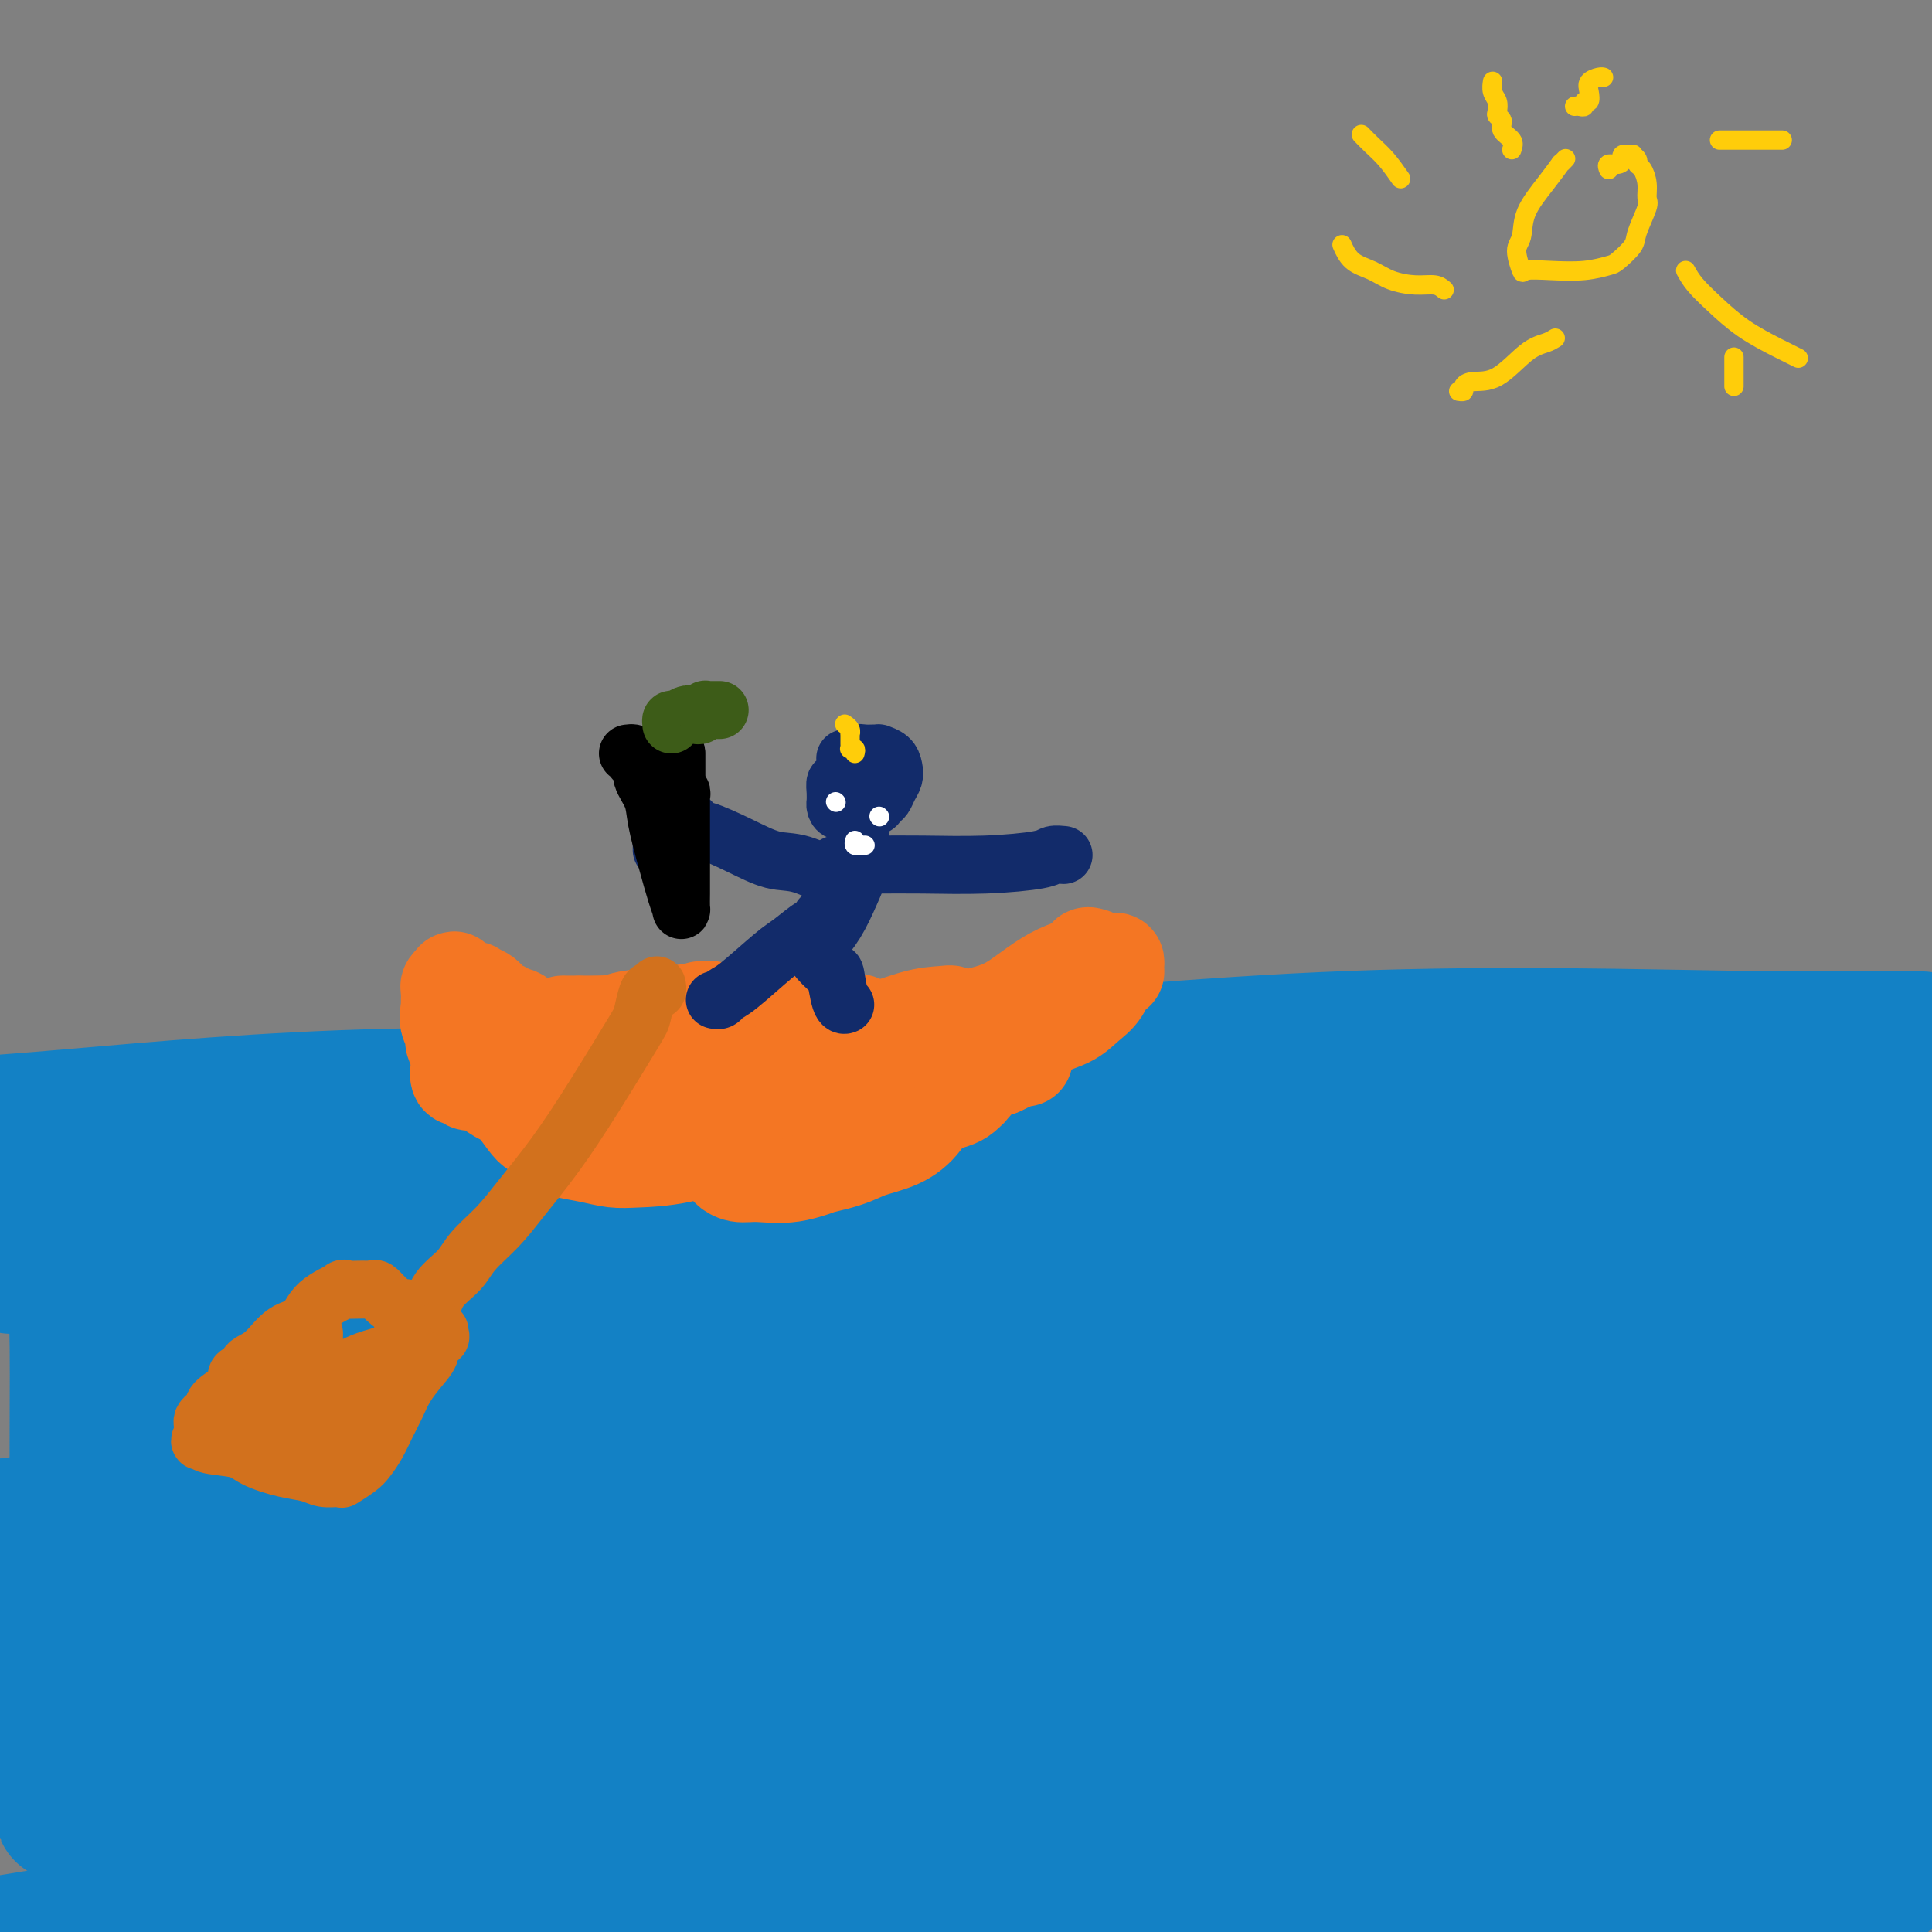 <svg viewBox='0 0 400 400' version='1.1' xmlns='http://www.w3.org/2000/svg' xmlns:xlink='http://www.w3.org/1999/xlink'><rect x="0" y="0" width="400" height="400" fill="#808080" stroke="none"/><g fill='none' stroke='rgb(19,129,197)' stroke-width='28' stroke-linecap='round' stroke-linejoin='round'><path d='M49,299c-0.018,0.271 -0.037,0.542 0,0c0.037,-0.542 0.128,-1.896 -1,1c-1.128,2.896 -3.475,10.043 -5,17c-1.525,6.957 -2.229,13.723 -4,20c-1.771,6.277 -4.610,12.065 -7,18c-2.390,5.935 -4.333,12.017 -6,16c-1.667,3.983 -3.060,5.869 -4,7c-0.940,1.131 -1.429,1.509 -2,1c-0.571,-0.509 -1.225,-1.905 -2,-6c-0.775,-4.095 -1.672,-10.890 -2,-17c-0.328,-6.110 -0.089,-11.535 0,-19c0.089,-7.465 0.026,-16.968 0,-25c-0.026,-8.032 -0.017,-14.592 0,-20c0.017,-5.408 0.043,-9.665 0,-13c-0.043,-3.335 -0.153,-5.747 0,-7c0.153,-1.253 0.570,-1.347 1,-1c0.430,0.347 0.874,1.136 1,4c0.126,2.864 -0.065,7.804 0,14c0.065,6.196 0.385,13.649 0,22c-0.385,8.351 -1.477,17.602 -2,27c-0.523,9.398 -0.478,18.944 -1,25c-0.522,6.056 -1.610,8.622 -2,10c-0.390,1.378 -0.081,1.569 0,2c0.081,0.431 -0.066,1.103 0,-1c0.066,-2.103 0.346,-6.982 0,-11c-0.346,-4.018 -1.317,-7.175 0,-20c1.317,-12.825 4.922,-35.318 9,-50c4.078,-14.682 8.629,-21.554 12,-28c3.371,-6.446 5.561,-12.466 7,-16c1.439,-3.534 2.125,-4.581 3,-5c0.875,-0.419 1.937,-0.209 3,0'/><path d='M47,244c1.641,0.491 2.745,4.220 4,12c1.255,7.780 2.662,19.612 4,34c1.338,14.388 2.608,31.332 3,46c0.392,14.668 -0.092,27.061 0,36c0.092,8.939 0.762,14.423 1,18c0.238,3.577 0.043,5.248 0,4c-0.043,-1.248 0.064,-5.414 0,-7c-0.064,-1.586 -0.300,-0.591 0,-9c0.300,-8.409 1.135,-26.222 3,-41c1.865,-14.778 4.762,-26.523 8,-37c3.238,-10.477 6.819,-19.688 10,-27c3.181,-7.312 5.962,-12.727 8,-17c2.038,-4.273 3.334,-7.406 4,-9c0.666,-1.594 0.701,-1.651 1,-2c0.299,-0.349 0.862,-0.989 1,0c0.138,0.989 -0.149,3.609 0,9c0.149,5.391 0.734,13.553 0,24c-0.734,10.447 -2.785,23.177 -5,36c-2.215,12.823 -4.593,25.738 -7,38c-2.407,12.262 -4.844,23.870 -6,29c-1.156,5.130 -1.031,3.783 -1,3c0.031,-0.783 -0.032,-1.000 0,-2c0.032,-1.000 0.158,-2.781 1,-7c0.842,-4.219 2.399,-10.874 5,-19c2.601,-8.126 6.244,-17.722 12,-28c5.756,-10.278 13.624,-21.237 20,-30c6.376,-8.763 11.258,-15.329 15,-20c3.742,-4.671 6.343,-7.448 8,-9c1.657,-1.552 2.369,-1.879 3,-2c0.631,-0.121 1.180,-0.034 1,3c-0.180,3.034 -1.090,9.017 -2,15'/><path d='M138,285c-1.214,6.238 -3.750,12.833 -12,32c-8.250,19.167 -22.214,50.905 -30,69c-7.786,18.095 -9.393,22.548 -11,27'/><path d='M109,390c-2.788,2.579 -5.576,5.159 0,0c5.576,-5.159 19.515,-18.055 35,-32c15.485,-13.945 32.517,-28.937 52,-43c19.483,-14.063 41.418,-27.196 56,-36c14.582,-8.804 21.810,-13.278 26,-16c4.190,-2.722 5.341,-3.693 6,-4c0.659,-0.307 0.826,0.050 -4,3c-4.826,2.950 -14.644,8.492 -29,18c-14.356,9.508 -33.250,22.983 -57,39c-23.750,16.017 -52.357,34.576 -75,49c-22.643,14.424 -39.321,24.712 -56,35'/><path d='M206,363c-7.473,3.804 -14.947,7.608 0,0c14.947,-7.608 52.314,-26.626 78,-41c25.686,-14.374 39.690,-24.102 46,-29c6.310,-4.898 4.926,-4.967 3,-6c-1.926,-1.033 -4.394,-3.031 -10,-5c-5.606,-1.969 -14.350,-3.910 -30,-2c-15.650,1.910 -38.205,7.671 -64,17c-25.795,9.329 -54.830,22.227 -82,36c-27.170,13.773 -52.476,28.423 -69,38c-16.524,9.577 -24.265,14.082 -28,17c-3.735,2.918 -3.464,4.250 -2,4c1.464,-0.250 4.120,-2.081 5,-2c0.880,0.081 -0.017,2.075 18,-5c18.017,-7.075 54.948,-23.221 71,-31c16.052,-7.779 11.226,-7.193 22,-15c10.774,-7.807 37.149,-24.007 49,-33c11.851,-8.993 9.177,-10.779 8,-13c-1.177,-2.221 -0.856,-4.877 -4,-7c-3.144,-2.123 -9.754,-3.712 -19,-5c-9.246,-1.288 -21.130,-2.276 -36,1c-14.870,3.276 -32.728,10.816 -48,20c-15.272,9.184 -27.960,20.011 -39,32c-11.040,11.989 -20.433,25.142 -25,34c-4.567,8.858 -4.306,13.423 -3,18c1.306,4.577 3.659,9.165 9,12c5.341,2.835 13.671,3.918 22,5'/><path d='M128,397c-7.779,2.919 -15.558,5.838 0,0c15.558,-5.838 54.452,-20.432 77,-32c22.548,-11.568 28.749,-20.111 35,-28c6.251,-7.889 12.551,-15.124 16,-20c3.449,-4.876 4.046,-7.395 2,-11c-2.046,-3.605 -6.737,-8.298 -15,-12c-8.263,-3.702 -20.100,-6.414 -37,-10c-16.900,-3.586 -38.863,-8.047 -60,-8c-21.137,0.047 -41.447,4.601 -60,13c-18.553,8.399 -35.349,20.643 -46,30c-10.651,9.357 -15.156,15.827 -15,23c0.156,7.173 4.975,15.049 7,21c2.025,5.951 1.258,9.979 22,15c20.742,5.021 62.994,11.036 97,12c34.006,0.964 59.767,-3.124 84,-9c24.233,-5.876 46.939,-13.539 65,-22c18.061,-8.461 31.475,-17.721 39,-24c7.525,-6.279 9.159,-9.576 10,-13c0.841,-3.424 0.890,-6.974 -4,-11c-4.890,-4.026 -14.719,-8.529 -29,-13c-14.281,-4.471 -33.013,-8.909 -52,-12c-18.987,-3.091 -38.231,-4.837 -58,-2c-19.769,2.837 -40.065,10.255 -55,19c-14.935,8.745 -24.508,18.818 -31,27c-6.492,8.182 -9.902,14.472 -9,23c0.902,8.528 6.115,19.294 15,28c8.885,8.706 21.443,15.353 34,22'/><path d='M329,394c-2.480,1.770 -4.961,3.540 0,0c4.961,-3.540 17.362,-12.390 24,-20c6.638,-7.610 7.513,-13.982 8,-19c0.487,-5.018 0.586,-8.684 -1,-13c-1.586,-4.316 -4.856,-9.281 -12,-14c-7.144,-4.719 -18.162,-9.191 -33,-13c-14.838,-3.809 -33.498,-6.954 -51,-8c-17.502,-1.046 -33.847,0.007 -51,8c-17.153,7.993 -35.113,22.926 -43,33c-7.887,10.074 -5.700,15.289 -4,21c1.700,5.711 2.914,11.917 7,17c4.086,5.083 11.043,9.041 18,13'/><path d='M342,388c-1.395,1.391 -2.791,2.783 0,0c2.791,-2.783 9.767,-9.740 13,-15c3.233,-5.260 2.721,-8.823 2,-13c-0.721,-4.177 -1.652,-8.967 -5,-13c-3.348,-4.033 -9.112,-7.309 -15,-10c-5.888,-2.691 -11.900,-4.796 -21,-4c-9.100,0.796 -21.288,4.495 -28,9c-6.712,4.505 -7.946,9.818 -8,16c-0.054,6.182 1.074,13.235 4,19c2.926,5.765 7.650,10.243 14,14c6.350,3.757 14.324,6.793 22,8c7.676,1.207 15.052,0.584 22,-1c6.948,-1.584 13.466,-4.131 20,-8c6.534,-3.869 13.084,-9.061 17,-15c3.916,-5.939 5.200,-12.626 6,-19c0.800,-6.374 1.118,-12.437 0,-18c-1.118,-5.563 -3.672,-10.628 -7,-15c-3.328,-4.372 -7.430,-8.051 -13,-11c-5.570,-2.949 -12.609,-5.170 -19,-4c-6.391,1.170 -12.134,5.729 -20,14c-7.866,8.271 -17.854,20.253 -23,29c-5.146,8.747 -5.449,14.258 -6,19c-0.551,4.742 -1.349,8.716 0,12c1.349,3.284 4.845,5.877 9,8c4.155,2.123 8.969,3.775 14,4c5.031,0.225 10.279,-0.976 16,-3c5.721,-2.024 11.915,-4.873 19,-10c7.085,-5.127 15.061,-12.534 23,-21c7.939,-8.466 15.840,-17.990 20,-28c4.160,-10.010 4.580,-20.505 5,-31'/><path d='M395,284c1.175,0.927 2.350,1.854 0,0c-2.350,-1.854 -8.224,-6.487 -13,-9c-4.776,-2.513 -8.455,-2.904 -14,-2c-5.545,0.904 -12.957,3.104 -19,7c-6.043,3.896 -10.716,9.489 -16,21c-5.284,11.511 -11.179,28.941 -14,43c-2.821,14.059 -2.567,24.747 -1,33c1.567,8.253 4.448,14.072 8,18c3.552,3.928 7.776,5.964 12,8'/><path d='M369,395c-1.378,0.921 -2.756,1.842 0,0c2.756,-1.842 9.646,-6.445 15,-15c5.354,-8.555 9.173,-21.060 11,-29c1.827,-7.940 1.661,-11.315 1,-16c-0.661,-4.685 -1.818,-10.680 -5,-16c-3.182,-5.320 -8.388,-9.964 -13,-13c-4.612,-3.036 -8.631,-4.466 -16,-5c-7.369,-0.534 -18.089,-0.174 -29,4c-10.911,4.174 -22.015,12.162 -32,23c-9.985,10.838 -18.853,24.525 -25,37c-6.147,12.475 -9.574,23.737 -13,35'/><path d='M341,394c-1.244,1.690 -2.488,3.380 0,0c2.488,-3.380 8.706,-11.829 13,-20c4.294,-8.171 6.662,-16.065 6,-23c-0.662,-6.935 -4.355,-12.913 -6,-17c-1.645,-4.087 -1.241,-6.285 -9,-10c-7.759,-3.715 -23.682,-8.947 -41,-12c-17.318,-3.053 -36.030,-3.929 -54,-2c-17.970,1.929 -35.198,6.661 -51,16c-15.802,9.339 -30.177,23.283 -39,34c-8.823,10.717 -12.092,18.205 -11,27c1.092,8.795 6.546,18.898 12,29'/><path d='M316,390c-2.389,3.330 -4.777,6.661 0,0c4.777,-6.661 16.720,-23.313 23,-35c6.280,-11.687 6.896,-18.408 7,-24c0.104,-5.592 -0.305,-10.053 -6,-18c-5.695,-7.947 -16.678,-19.379 -29,-27c-12.322,-7.621 -25.985,-11.431 -39,-13c-13.015,-1.569 -25.382,-0.898 -41,5c-15.618,5.898 -34.485,17.024 -49,28c-14.515,10.976 -24.677,21.801 -33,36c-8.323,14.199 -14.807,31.771 -17,42c-2.193,10.229 -0.097,13.114 2,16'/><path d='M222,394c-4.050,2.518 -8.101,5.036 0,0c8.101,-5.036 28.353,-17.625 42,-30c13.647,-12.375 20.690,-24.534 26,-35c5.310,-10.466 8.888,-19.238 10,-27c1.112,-7.762 -0.242,-14.514 -3,-21c-2.758,-6.486 -6.920,-12.705 -17,-18c-10.080,-5.295 -26.079,-9.665 -43,-14c-16.921,-4.335 -34.766,-8.635 -58,-4c-23.234,4.635 -51.858,18.205 -67,28c-15.142,9.795 -16.804,15.816 -19,23c-2.196,7.184 -4.927,15.533 -4,22c0.927,6.467 5.511,11.052 11,15c5.489,3.948 11.883,7.257 26,10c14.117,2.743 35.958,4.919 56,4c20.042,-0.919 38.286,-4.932 53,-10c14.714,-5.068 25.898,-11.190 34,-18c8.102,-6.810 13.122,-14.309 15,-21c1.878,-6.691 0.614,-12.573 -2,-18c-2.614,-5.427 -6.577,-10.398 -16,-16c-9.423,-5.602 -24.307,-11.833 -51,-16c-26.693,-4.167 -65.197,-6.268 -92,-4c-26.803,2.268 -41.906,8.907 -56,16c-14.094,7.093 -27.180,14.642 -35,20c-7.820,5.358 -10.373,8.525 -12,11c-1.627,2.475 -2.327,4.258 -1,6c1.327,1.742 4.683,3.443 10,5c5.317,1.557 12.596,2.969 29,4c16.404,1.031 41.934,1.679 66,0c24.066,-1.679 46.667,-5.687 65,-10c18.333,-4.313 32.397,-8.930 42,-13c9.603,-4.070 14.744,-7.591 17,-10c2.256,-2.409 1.628,-3.704 1,-5'/><path d='M249,268c-1.305,-1.847 -5.067,-3.965 -19,-6c-13.933,-2.035 -38.036,-3.989 -61,-6c-22.964,-2.011 -44.790,-4.080 -66,-3c-21.210,1.080 -41.805,5.309 -56,9c-14.195,3.691 -21.991,6.844 -26,9c-4.009,2.156 -4.230,3.314 -4,4c0.230,0.686 0.910,0.900 9,1c8.090,0.100 23.590,0.088 45,0c21.410,-0.088 48.729,-0.251 75,0c26.271,0.251 51.492,0.914 80,0c28.508,-0.914 60.303,-3.407 80,-6c19.697,-2.593 27.298,-5.287 32,-7c4.702,-1.713 6.507,-2.447 5,-3c-1.507,-0.553 -6.327,-0.927 -22,-2c-15.673,-1.073 -42.201,-2.844 -72,-4c-29.799,-1.156 -62.869,-1.696 -97,-2c-34.131,-0.304 -69.323,-0.373 -99,0c-29.677,0.373 -53.838,1.186 -78,2'/><path d='M13,262c-9.262,0.134 -18.523,0.268 0,0c18.523,-0.268 64.831,-0.938 104,-4c39.169,-3.062 71.199,-8.517 121,-12c49.801,-3.483 117.372,-4.995 152,-6c34.628,-1.005 36.314,-1.502 38,-2'/><path d='M380,236c6.609,0.317 13.217,0.633 0,0c-13.217,-0.633 -46.260,-2.217 -84,-2c-37.740,0.217 -80.178,2.233 -118,3c-37.822,0.767 -71.029,0.283 -101,0c-29.971,-0.283 -56.706,-0.367 -75,0c-18.294,0.367 -28.147,1.183 -38,2'/><path d='M14,237c-14.044,1.199 -28.089,2.397 0,0c28.089,-2.397 98.311,-8.391 150,-13c51.689,-4.609 84.844,-7.833 116,-9c31.156,-1.167 60.311,-0.276 80,0c19.689,0.276 29.911,-0.064 35,0c5.089,0.064 5.044,0.532 5,1'/><path d='M388,218c3.296,-0.419 6.591,-0.838 0,0c-6.591,0.838 -23.070,2.931 -44,4c-20.930,1.069 -46.313,1.112 -78,2c-31.687,0.888 -69.679,2.619 -102,3c-32.321,0.381 -58.971,-0.590 -84,0c-25.029,0.590 -48.437,2.740 -63,4c-14.563,1.260 -20.282,1.630 -26,2'/><path d='M17,236c-6.472,-0.484 -12.944,-0.968 0,0c12.944,0.968 45.304,3.387 78,4c32.696,0.613 65.728,-0.580 97,0c31.272,0.580 60.783,2.934 89,4c28.217,1.066 55.138,0.845 71,1c15.862,0.155 20.664,0.686 23,1c2.336,0.314 2.207,0.410 1,1c-1.207,0.590 -3.491,1.675 -17,2c-13.509,0.325 -38.244,-0.109 -66,1c-27.756,1.109 -58.532,3.761 -103,5c-44.468,1.239 -102.626,1.064 -137,1c-34.374,-0.064 -44.964,-0.018 -51,0c-6.036,0.018 -7.518,0.009 -9,0'/><path d='M0,254c-3.634,-0.077 -7.268,-0.155 0,0c7.268,0.155 25.438,0.541 50,0c24.562,-0.541 55.515,-2.010 93,-4c37.485,-1.990 81.501,-4.503 120,-5c38.499,-0.497 71.480,1.020 93,2c21.520,0.980 31.577,1.423 37,2c5.423,0.577 6.211,1.289 7,2'/><path d='M394,255c4.075,-0.817 8.150,-1.633 0,0c-8.150,1.633 -28.525,5.716 -54,10c-25.475,4.284 -56.051,8.769 -110,17c-53.949,8.231 -131.271,20.209 -178,27c-46.729,6.791 -62.864,8.396 -79,10'/><path d='M11,315c-10.798,1.060 -21.595,2.119 0,0c21.595,-2.119 75.583,-7.417 131,-17c55.417,-9.583 112.262,-23.452 159,-33c46.738,-9.548 83.369,-14.774 120,-20'/><path d='M387,271c10.655,-2.214 21.310,-4.429 0,0c-21.310,4.429 -74.583,15.500 -124,22c-49.417,6.500 -94.976,8.429 -139,12c-44.024,3.571 -86.512,8.786 -129,14'/><path d='M13,324c-12.607,0.929 -25.214,1.857 0,0c25.214,-1.857 88.250,-6.500 146,-9c57.750,-2.500 110.214,-2.857 159,-4c48.786,-1.143 93.893,-3.071 139,-5'/><path d='M329,355c11.762,-2.345 23.524,-4.690 0,0c-23.524,4.690 -82.333,16.417 -134,25c-51.667,8.583 -96.190,14.024 -124,17c-27.810,2.976 -38.905,3.488 -50,4'/><path d='M100,394c-11.018,0.726 -22.036,1.452 0,0c22.036,-1.452 77.125,-5.083 126,-8c48.875,-2.917 91.536,-5.119 132,-7c40.464,-1.881 78.732,-3.440 117,-5'/><path d='M377,391c11.833,-1.833 23.667,-3.667 0,0c-23.667,3.667 -82.833,12.833 -142,22'/><path d='M231,390c-3.805,0.329 -7.610,0.658 0,0c7.610,-0.658 26.633,-2.302 35,-3c8.367,-0.698 6.076,-0.450 5,0c-1.076,0.450 -0.939,1.102 -6,2c-5.061,0.898 -15.322,2.043 -34,3c-18.678,0.957 -45.775,1.727 -70,2c-24.225,0.273 -45.580,0.050 -62,0c-16.420,-0.050 -27.906,0.074 -34,0c-6.094,-0.074 -6.797,-0.346 -7,-1c-0.203,-0.654 0.093,-1.689 11,-3c10.907,-1.311 32.426,-2.898 55,-4c22.574,-1.102 46.204,-1.720 80,-2c33.796,-0.280 77.760,-0.222 98,0c20.240,0.222 16.757,0.608 16,1c-0.757,0.392 1.211,0.789 -1,2c-2.211,1.211 -8.603,3.237 -24,5c-15.397,1.763 -39.801,3.263 -68,3c-28.199,-0.263 -60.193,-2.288 -88,-5c-27.807,-2.712 -51.426,-6.111 -65,-9c-13.574,-2.889 -17.103,-5.270 -19,-7c-1.897,-1.730 -2.162,-2.811 4,-6c6.162,-3.189 18.751,-8.486 39,-13c20.249,-4.514 48.157,-8.244 77,-11c28.843,-2.756 58.621,-4.538 81,-6c22.379,-1.462 37.360,-2.605 46,-3c8.640,-0.395 10.939,-0.042 6,2c-4.939,2.042 -17.118,5.774 -38,12c-20.882,6.226 -50.468,14.945 -89,23c-38.532,8.055 -86.009,15.444 -127,22c-40.991,6.556 -75.495,12.278 -110,18'/><path d='M88,373c-13.969,0.627 -27.938,1.253 0,0c27.938,-1.253 97.784,-4.387 131,-5c33.216,-0.613 29.804,1.294 30,2c0.196,0.706 4.001,0.210 4,1c-0.001,0.790 -3.808,2.867 -19,6c-15.192,3.133 -41.769,7.324 -74,13c-32.231,5.676 -70.115,12.838 -108,20'/><path d='M113,366c-2.952,0.792 -5.905,1.583 0,0c5.905,-1.583 20.667,-5.542 78,-15c57.333,-9.458 157.238,-24.417 207,-31c49.762,-6.583 49.381,-4.792 49,-3'/><path d='M318,337c12.188,-1.183 24.376,-2.367 0,0c-24.376,2.367 -85.316,8.283 -132,12c-46.684,3.717 -79.111,5.235 -102,6c-22.889,0.765 -36.239,0.778 -43,0c-6.761,-0.778 -6.933,-2.347 -5,-4c1.933,-1.653 5.972,-3.392 22,-7c16.028,-3.608 44.046,-9.087 97,-19c52.954,-9.913 130.844,-24.261 183,-31c52.156,-6.739 78.578,-5.870 105,-5'/><path d='M356,285c3.353,0.209 6.707,0.417 0,0c-6.707,-0.417 -23.474,-1.460 -32,-2c-8.526,-0.540 -8.811,-0.578 -8,-1c0.811,-0.422 2.718,-1.229 13,-3c10.282,-1.771 28.938,-4.506 49,-6c20.062,-1.494 41.531,-1.747 63,-2'/><path d='M346,299c4.771,-0.361 9.542,-0.722 0,0c-9.542,0.722 -33.395,2.527 -46,4c-12.605,1.473 -13.960,2.615 -16,3c-2.040,0.385 -4.765,0.015 -4,0c0.765,-0.015 5.019,0.326 13,1c7.981,0.674 19.687,1.681 34,3c14.313,1.319 31.232,2.948 48,4c16.768,1.052 33.384,1.526 50,2'/></g>
<g fill='none' stroke='rgb(244,118,35)' stroke-width='20' stroke-linecap='round' stroke-linejoin='round'><path d='M96,214c0.113,-0.087 0.227,-0.174 0,0c-0.227,0.174 -0.793,0.610 -1,1c-0.207,0.390 -0.055,0.733 0,1c0.055,0.267 0.014,0.457 0,1c-0.014,0.543 0.000,1.438 0,2c-0.000,0.562 -0.015,0.792 0,1c0.015,0.208 0.061,0.394 0,1c-0.061,0.606 -0.227,1.630 0,2c0.227,0.370 0.849,0.085 1,0c0.151,-0.085 -0.170,0.030 0,0c0.170,-0.030 0.829,-0.204 1,0c0.171,0.204 -0.148,0.787 0,1c0.148,0.213 0.761,0.057 1,0c0.239,-0.057 0.104,-0.013 0,0c-0.104,0.013 -0.176,-0.003 0,0c0.176,0.003 0.600,0.025 1,0c0.400,-0.025 0.776,-0.098 1,0c0.224,0.098 0.298,0.366 1,1c0.702,0.634 2.034,1.634 3,2c0.966,0.366 1.568,0.098 2,0c0.432,-0.098 0.694,-0.025 1,0c0.306,0.025 0.655,0.003 1,0c0.345,-0.003 0.685,0.014 1,0c0.315,-0.014 0.606,-0.060 1,0c0.394,0.060 0.893,0.226 1,0c0.107,-0.226 -0.178,-0.844 0,-1c0.178,-0.156 0.817,0.150 1,0c0.183,-0.150 -0.091,-0.757 0,-1c0.091,-0.243 0.545,-0.121 1,0'/><path d='M113,225c1.561,-0.536 0.965,-0.876 1,-1c0.035,-0.124 0.701,-0.033 1,0c0.299,0.033 0.232,0.008 1,0c0.768,-0.008 2.373,0.002 3,0c0.627,-0.002 0.278,-0.015 1,0c0.722,0.015 2.517,0.056 4,0c1.483,-0.056 2.656,-0.211 4,0c1.344,0.211 2.861,0.789 4,1c1.139,0.211 1.902,0.057 3,0c1.098,-0.057 2.532,-0.015 3,0c0.468,0.015 -0.028,0.004 0,0c0.028,-0.004 0.582,-0.001 1,0c0.418,0.001 0.701,0.000 1,0c0.299,-0.000 0.614,-0.000 1,0c0.386,0.000 0.843,0.001 1,0c0.157,-0.001 0.016,-0.003 0,0c-0.016,0.003 0.094,0.013 0,0c-0.094,-0.013 -0.392,-0.047 -1,0c-0.608,0.047 -1.525,0.177 -3,0c-1.475,-0.177 -3.509,-0.661 -5,-1c-1.491,-0.339 -2.441,-0.534 -4,-1c-1.559,-0.466 -3.727,-1.202 -5,-2c-1.273,-0.798 -1.649,-1.656 -2,-2c-0.351,-0.344 -0.675,-0.172 -1,0'/><path d='M121,219c-3.313,-0.945 -1.595,-0.309 -1,0c0.595,0.309 0.065,0.290 0,0c-0.065,-0.290 0.333,-0.851 0,-1c-0.333,-0.149 -1.397,0.113 -2,0c-0.603,-0.113 -0.745,-0.602 -1,-1c-0.255,-0.398 -0.624,-0.706 -1,-1c-0.376,-0.294 -0.758,-0.575 -1,-1c-0.242,-0.425 -0.344,-0.992 -1,-1c-0.656,-0.008 -1.867,0.545 -3,0c-1.133,-0.545 -2.188,-2.188 -3,-3c-0.812,-0.812 -1.382,-0.795 -2,-1c-0.618,-0.205 -1.284,-0.633 -2,-1c-0.716,-0.367 -1.482,-0.673 -2,-1c-0.518,-0.327 -0.787,-0.675 -1,-1c-0.213,-0.325 -0.371,-0.626 -1,-1c-0.629,-0.374 -1.728,-0.822 -2,-1c-0.272,-0.178 0.282,-0.087 0,0c-0.282,0.087 -1.400,0.170 -2,0c-0.600,-0.170 -0.683,-0.593 -1,-1c-0.317,-0.407 -0.870,-0.797 -1,-1c-0.130,-0.203 0.161,-0.220 0,0c-0.161,0.220 -0.775,0.678 -1,1c-0.225,0.322 -0.061,0.510 0,1c0.061,0.490 0.017,1.283 0,2c-0.017,0.717 -0.009,1.359 0,2'/><path d='M93,209c-0.378,1.355 -0.323,2.243 0,3c0.323,0.757 0.914,1.384 1,2c0.086,0.616 -0.331,1.222 0,2c0.331,0.778 1.411,1.728 2,2c0.589,0.272 0.687,-0.133 1,0c0.313,0.133 0.843,0.805 1,1c0.157,0.195 -0.057,-0.088 0,0c0.057,0.088 0.387,0.549 1,1c0.613,0.451 1.509,0.894 2,1c0.491,0.106 0.579,-0.126 1,0c0.421,0.126 1.177,0.611 2,1c0.823,0.389 1.715,0.682 3,1c1.285,0.318 2.964,0.659 4,1c1.036,0.341 1.430,0.680 2,1c0.570,0.320 1.315,0.621 2,1c0.685,0.379 1.311,0.836 2,1c0.689,0.164 1.440,0.034 2,0c0.560,-0.034 0.929,0.029 1,0c0.071,-0.029 -0.155,-0.149 0,0c0.155,0.149 0.692,0.565 1,1c0.308,0.435 0.387,0.887 1,1c0.613,0.113 1.759,-0.114 2,0c0.241,0.114 -0.424,0.570 0,1c0.424,0.430 1.938,0.836 3,1c1.062,0.164 1.673,0.086 2,0c0.327,-0.086 0.370,-0.182 1,0c0.630,0.182 1.848,0.640 3,1c1.152,0.360 2.236,0.622 3,1c0.764,0.378 1.206,0.871 2,1c0.794,0.129 1.941,-0.106 3,0c1.059,0.106 2.029,0.553 3,1'/><path d='M144,235c7.966,2.547 5.381,1.415 5,1c-0.381,-0.415 1.442,-0.114 3,0c1.558,0.114 2.852,0.042 4,0c1.148,-0.042 2.150,-0.053 4,0c1.850,0.053 4.547,0.169 6,0c1.453,-0.169 1.661,-0.623 2,-1c0.339,-0.377 0.810,-0.675 1,-1c0.190,-0.325 0.100,-0.676 0,-1c-0.100,-0.324 -0.211,-0.622 0,-1c0.211,-0.378 0.742,-0.836 1,-1c0.258,-0.164 0.242,-0.033 0,0c-0.242,0.033 -0.711,-0.033 -1,0c-0.289,0.033 -0.397,0.166 -2,1c-1.603,0.834 -4.700,2.368 -7,3c-2.300,0.632 -3.804,0.363 -7,1c-3.196,0.637 -8.085,2.182 -12,3c-3.915,0.818 -6.856,0.910 -9,1c-2.144,0.090 -3.490,0.180 -5,0c-1.510,-0.180 -3.185,-0.629 -5,-1c-1.815,-0.371 -3.769,-0.663 -5,-1c-1.231,-0.337 -1.738,-0.718 -2,-1c-0.262,-0.282 -0.280,-0.467 -1,-1c-0.720,-0.533 -2.143,-1.416 -3,-2c-0.857,-0.584 -1.147,-0.868 -2,-2c-0.853,-1.132 -2.268,-3.113 -3,-4c-0.732,-0.887 -0.781,-0.682 -1,-1c-0.219,-0.318 -0.610,-1.159 -1,-2'/><path d='M104,225c-2.002,-2.016 -0.506,-0.555 0,0c0.506,0.555 0.023,0.205 0,0c-0.023,-0.205 0.415,-0.263 1,0c0.585,0.263 1.316,0.848 2,1c0.684,0.152 1.320,-0.127 4,1c2.680,1.127 7.402,3.661 11,5c3.598,1.339 6.071,1.483 8,2c1.929,0.517 3.313,1.406 5,2c1.687,0.594 3.676,0.891 5,1c1.324,0.109 1.981,0.029 3,0c1.019,-0.029 2.399,-0.007 3,0c0.601,0.007 0.424,-0.002 1,0c0.576,0.002 1.904,0.017 3,0c1.096,-0.017 1.959,-0.064 3,0c1.041,0.064 2.258,0.238 4,0c1.742,-0.238 4.008,-0.890 6,-1c1.992,-0.110 3.711,0.320 6,0c2.289,-0.320 5.149,-1.392 7,-2c1.851,-0.608 2.692,-0.753 3,-1c0.308,-0.247 0.081,-0.594 0,-1c-0.081,-0.406 -0.018,-0.869 0,-1c0.018,-0.131 -0.009,0.070 0,0c0.009,-0.070 0.054,-0.410 0,-1c-0.054,-0.590 -0.207,-1.428 0,-2c0.207,-0.572 0.773,-0.878 1,-1c0.227,-0.122 0.113,-0.061 0,0'/><path d='M180,227c0.022,-0.937 -0.424,-0.278 0,0c0.424,0.278 1.717,0.177 2,0c0.283,-0.177 -0.445,-0.428 0,-1c0.445,-0.572 2.065,-1.465 3,-2c0.935,-0.535 1.187,-0.714 2,-1c0.813,-0.286 2.186,-0.680 3,-1c0.814,-0.320 1.068,-0.566 2,-1c0.932,-0.434 2.543,-1.057 4,-2c1.457,-0.943 2.761,-2.207 4,-3c1.239,-0.793 2.415,-1.115 4,-2c1.585,-0.885 3.581,-2.332 5,-3c1.419,-0.668 2.262,-0.558 3,-1c0.738,-0.442 1.370,-1.435 2,-2c0.630,-0.565 1.257,-0.701 2,-1c0.743,-0.299 1.600,-0.761 2,-1c0.400,-0.239 0.341,-0.254 1,-1c0.659,-0.746 2.036,-2.224 3,-3c0.964,-0.776 1.513,-0.849 2,-1c0.487,-0.151 0.910,-0.380 1,-1c0.090,-0.620 -0.155,-1.631 0,-2c0.155,-0.369 0.709,-0.097 1,0c0.291,0.097 0.319,0.019 0,0c-0.319,-0.019 -0.983,0.020 -1,0c-0.017,-0.020 0.614,-0.098 0,1c-0.614,1.098 -2.473,3.373 -4,5c-1.527,1.627 -2.722,2.608 -4,4c-1.278,1.392 -2.639,3.196 -4,5'/><path d='M213,213c-2.565,3.058 -2.976,4.202 -4,5c-1.024,0.798 -2.660,1.248 -4,2c-1.340,0.752 -2.383,1.805 -3,3c-0.617,1.195 -0.808,2.533 -2,3c-1.192,0.467 -3.384,0.064 -5,1c-1.616,0.936 -2.654,3.211 -4,5c-1.346,1.789 -2.998,3.092 -5,4c-2.002,0.908 -4.353,1.420 -6,2c-1.647,0.580 -2.591,1.227 -5,2c-2.409,0.773 -6.283,1.670 -9,2c-2.717,0.330 -4.278,0.092 -6,0c-1.722,-0.092 -3.604,-0.039 -5,0c-1.396,0.039 -2.306,0.065 -3,0c-0.694,-0.065 -1.171,-0.221 -1,0c0.171,0.221 0.991,0.821 2,1c1.009,0.179 2.207,-0.061 4,0c1.793,0.061 4.180,0.423 7,0c2.820,-0.423 6.074,-1.630 9,-3c2.926,-1.370 5.524,-2.902 8,-4c2.476,-1.098 4.829,-1.761 7,-3c2.171,-1.239 4.159,-3.054 6,-4c1.841,-0.946 3.534,-1.024 5,-2c1.466,-0.976 2.705,-2.850 4,-4c1.295,-1.150 2.648,-1.575 4,-2'/><path d='M207,221c6.293,-3.127 5.027,-1.444 5,-2c-0.027,-0.556 1.187,-3.351 3,-5c1.813,-1.649 4.227,-2.151 6,-3c1.773,-0.849 2.906,-2.045 4,-3c1.094,-0.955 2.149,-1.670 3,-3c0.851,-1.330 1.497,-3.274 2,-4c0.503,-0.726 0.864,-0.233 1,0c0.136,0.233 0.046,0.204 0,0c-0.046,-0.204 -0.049,-0.585 0,-1c0.049,-0.415 0.151,-0.865 0,-1c-0.151,-0.135 -0.554,0.045 -1,0c-0.446,-0.045 -0.935,-0.315 -3,0c-2.065,0.315 -5.707,1.216 -9,3c-3.293,1.784 -6.238,4.450 -9,6c-2.762,1.550 -5.341,1.982 -9,3c-3.659,1.018 -8.399,2.620 -12,4c-3.601,1.380 -6.064,2.538 -9,4c-2.936,1.462 -6.345,3.229 -9,4c-2.655,0.771 -4.557,0.546 -6,1c-1.443,0.454 -2.428,1.586 -4,2c-1.572,0.414 -3.730,0.111 -5,0c-1.270,-0.111 -1.651,-0.029 -2,0c-0.349,0.029 -0.665,0.005 -1,0c-0.335,-0.005 -0.688,0.009 -1,0c-0.312,-0.009 -0.584,-0.041 -1,0c-0.416,0.041 -0.976,0.155 -1,0c-0.024,-0.155 0.488,-0.577 1,-1'/><path d='M150,225c-2.990,0.043 -0.466,-0.848 1,-1c1.466,-0.152 1.874,0.435 3,0c1.126,-0.435 2.970,-1.891 6,-3c3.030,-1.109 7.248,-1.870 11,-3c3.752,-1.130 7.040,-2.629 11,-4c3.960,-1.371 8.591,-2.615 11,-3c2.409,-0.385 2.595,0.090 3,0c0.405,-0.090 1.030,-0.746 1,-1c-0.030,-0.254 -0.714,-0.107 -2,0c-1.286,0.107 -3.176,0.175 -6,1c-2.824,0.825 -6.584,2.407 -11,3c-4.416,0.593 -9.488,0.197 -15,0c-5.512,-0.197 -11.466,-0.196 -17,0c-5.534,0.196 -10.650,0.588 -15,1c-4.350,0.412 -7.935,0.845 -11,1c-3.065,0.155 -5.611,0.034 -7,0c-1.389,-0.034 -1.621,0.020 -1,0c0.621,-0.020 2.097,-0.113 4,0c1.903,0.113 4.234,0.433 8,0c3.766,-0.433 8.968,-1.619 14,-2c5.032,-0.381 9.895,0.042 14,0c4.105,-0.042 7.451,-0.550 11,-1c3.549,-0.450 7.300,-0.843 9,-1c1.700,-0.157 1.350,-0.079 1,0'/><path d='M173,212c9.402,-0.607 2.905,-0.124 0,0c-2.905,0.124 -2.220,-0.110 -2,0c0.220,0.110 -0.025,0.565 -2,1c-1.975,0.435 -5.681,0.848 -9,1c-3.319,0.152 -6.251,0.041 -10,0c-3.749,-0.041 -8.316,-0.011 -12,0c-3.684,0.011 -6.485,0.003 -8,0c-1.515,-0.003 -1.745,0.000 -2,0c-0.255,-0.000 -0.534,-0.004 0,0c0.534,0.004 1.882,0.015 4,0c2.118,-0.015 5.005,-0.057 8,0c2.995,0.057 6.099,0.212 10,0c3.901,-0.212 8.598,-0.793 13,-1c4.402,-0.207 8.507,-0.041 11,0c2.493,0.041 3.374,-0.041 4,0c0.626,0.041 0.996,0.207 1,0c0.004,-0.207 -0.358,-0.788 -1,-1c-0.642,-0.212 -1.564,-0.057 -2,0c-0.436,0.057 -0.386,0.015 -3,0c-2.614,-0.015 -7.891,-0.004 -13,0c-5.109,0.004 -10.048,0.001 -15,0c-4.952,-0.001 -9.915,-0.000 -14,0c-4.085,0.000 -7.292,0.000 -9,0c-1.708,-0.000 -1.917,-0.000 -2,0c-0.083,0.000 -0.042,0.000 0,0'/><path d='M120,212c-8.314,-0.106 -0.097,0.129 4,0c4.097,-0.129 4.076,-0.623 6,-1c1.924,-0.377 5.794,-0.637 9,-1c3.206,-0.363 5.749,-0.829 7,-1c1.251,-0.171 1.212,-0.046 1,0c-0.212,0.046 -0.595,0.012 -1,0c-0.405,-0.012 -0.830,-0.004 -1,0c-0.170,0.004 -0.085,0.002 0,0'/></g>
<g fill='none' stroke='rgb(210,113,29)' stroke-width='12' stroke-linecap='round' stroke-linejoin='round'><path d='M136,204c0.090,0.423 0.181,0.846 0,1c-0.181,0.154 -0.632,0.038 -1,0c-0.368,-0.038 -0.651,0.002 -1,1c-0.349,0.998 -0.764,2.954 -1,4c-0.236,1.046 -0.294,1.181 -2,4c-1.706,2.819 -5.058,8.322 -8,13c-2.942,4.678 -5.472,8.530 -8,12c-2.528,3.470 -5.055,6.559 -7,9c-1.945,2.441 -3.307,4.234 -5,6c-1.693,1.766 -3.715,3.506 -5,5c-1.285,1.494 -1.832,2.744 -3,4c-1.168,1.256 -2.957,2.519 -4,4c-1.043,1.481 -1.342,3.180 -2,4c-0.658,0.820 -1.677,0.759 -2,1c-0.323,0.241 0.051,0.783 0,1c-0.051,0.217 -0.525,0.108 -1,0'/><path d='M86,273c-4.651,5.226 -1.777,1.290 -1,0c0.777,-1.290 -0.541,0.067 -1,0c-0.459,-0.067 -0.059,-1.559 0,-2c0.059,-0.441 -0.222,0.169 -1,0c-0.778,-0.169 -2.053,-1.117 -3,-2c-0.947,-0.883 -1.566,-1.703 -2,-2c-0.434,-0.297 -0.683,-0.072 -1,0c-0.317,0.072 -0.702,-0.009 -2,0c-1.298,0.009 -3.508,0.108 -4,0c-0.492,-0.108 0.735,-0.422 0,0c-0.735,0.422 -3.433,1.580 -5,3c-1.567,1.420 -2.002,3.101 -3,4c-0.998,0.899 -2.557,1.014 -4,2c-1.443,0.986 -2.770,2.841 -4,4c-1.230,1.159 -2.364,1.622 -3,2c-0.636,0.378 -0.773,0.671 -1,1c-0.227,0.329 -0.543,0.694 -1,1c-0.457,0.306 -1.053,0.554 -1,1c0.053,0.446 0.757,1.089 0,2c-0.757,0.911 -2.973,2.089 -4,3c-1.027,0.911 -0.864,1.554 -1,2c-0.136,0.446 -0.572,0.693 -1,1c-0.428,0.307 -0.847,0.673 -1,1c-0.153,0.327 -0.041,0.613 0,1c0.041,0.387 0.011,0.873 0,1c-0.011,0.127 -0.003,-0.107 0,0c0.003,0.107 0.002,0.553 0,1'/><path d='M42,297c-1.213,2.187 -0.244,1.153 0,1c0.244,-0.153 -0.237,0.575 1,1c1.237,0.425 4.193,0.549 6,1c1.807,0.451 2.466,1.231 4,2c1.534,0.769 3.941,1.527 6,2c2.059,0.473 3.768,0.662 5,1c1.232,0.338 1.988,0.824 3,1c1.012,0.176 2.281,0.041 3,0c0.719,-0.041 0.888,0.012 1,0c0.112,-0.012 0.165,-0.088 0,0c-0.165,0.088 -0.550,0.341 0,0c0.550,-0.341 2.034,-1.277 3,-2c0.966,-0.723 1.413,-1.235 2,-2c0.587,-0.765 1.315,-1.783 2,-3c0.685,-1.217 1.326,-2.633 2,-4c0.674,-1.367 1.380,-2.685 2,-4c0.620,-1.315 1.155,-2.629 2,-4c0.845,-1.371 2.002,-2.801 3,-4c0.998,-1.199 1.838,-2.168 2,-3c0.162,-0.832 -0.355,-1.528 0,-2c0.355,-0.472 1.583,-0.719 2,-1c0.417,-0.281 0.023,-0.598 0,-1c-0.023,-0.402 0.324,-0.891 -1,0c-1.324,0.891 -4.318,3.163 -6,4c-1.682,0.837 -2.052,0.239 -4,1c-1.948,0.761 -5.474,2.880 -9,5'/><path d='M71,286c-4.736,1.845 -6.576,1.956 -9,3c-2.424,1.044 -5.432,3.020 -7,4c-1.568,0.980 -1.697,0.963 -2,1c-0.303,0.037 -0.782,0.128 -1,0c-0.218,-0.128 -0.176,-0.475 0,-1c0.176,-0.525 0.487,-1.229 1,-2c0.513,-0.771 1.230,-1.608 2,-3c0.770,-1.392 1.594,-3.340 3,-5c1.406,-1.660 3.396,-3.032 4,-4c0.604,-0.968 -0.177,-1.533 0,-2c0.177,-0.467 1.314,-0.837 2,-1c0.686,-0.163 0.922,-0.119 1,0c0.078,0.119 -0.003,0.314 0,1c0.003,0.686 0.091,1.862 0,3c-0.091,1.138 -0.359,2.236 -1,4c-0.641,1.764 -1.655,4.192 -2,5c-0.345,0.808 -0.023,-0.003 0,0c0.023,0.003 -0.254,0.822 0,1c0.254,0.178 1.037,-0.285 2,-1c0.963,-0.715 2.104,-1.681 4,-3c1.896,-1.319 4.546,-2.991 7,-4c2.454,-1.009 4.713,-1.355 6,-2c1.287,-0.645 1.602,-1.587 2,-2c0.398,-0.413 0.880,-0.296 1,0c0.120,0.296 -0.123,0.770 0,1c0.123,0.230 0.610,0.216 0,1c-0.610,0.784 -2.317,2.367 -4,4c-1.683,1.633 -3.341,3.317 -5,5'/><path d='M75,289c-3.281,3.783 -7.483,7.740 -10,10c-2.517,2.260 -3.350,2.822 -4,3c-0.650,0.178 -1.116,-0.027 -1,0c0.116,0.027 0.813,0.287 1,0c0.187,-0.287 -0.135,-1.121 0,-2c0.135,-0.879 0.727,-1.803 2,-3c1.273,-1.197 3.227,-2.669 5,-4c1.773,-1.331 3.364,-2.523 4,-3c0.636,-0.477 0.318,-0.238 0,0'/></g>
<g fill='none' stroke='rgb(18,43,106)' stroke-width='12' stroke-linecap='round' stroke-linejoin='round'><path d='M175,162c-0.309,0.044 -0.619,0.088 -1,0c-0.381,-0.088 -0.835,-0.308 -1,0c-0.165,0.308 -0.042,1.144 0,2c0.042,0.856 0.003,1.732 0,2c-0.003,0.268 0.028,-0.071 0,0c-0.028,0.071 -0.116,0.552 0,1c0.116,0.448 0.437,0.863 1,1c0.563,0.137 1.369,-0.004 2,0c0.631,0.004 1.086,0.153 2,0c0.914,-0.153 2.287,-0.607 3,-1c0.713,-0.393 0.766,-0.724 1,-1c0.234,-0.276 0.649,-0.497 1,-1c0.351,-0.503 0.636,-1.287 1,-2c0.364,-0.713 0.806,-1.354 1,-2c0.194,-0.646 0.141,-1.298 0,-2c-0.141,-0.702 -0.369,-1.456 -1,-2c-0.631,-0.544 -1.664,-0.879 -2,-1c-0.336,-0.121 0.026,-0.029 0,0c-0.026,0.029 -0.442,-0.006 -1,0c-0.558,0.006 -1.260,0.054 -2,0c-0.740,-0.054 -1.518,-0.210 -2,0c-0.482,0.210 -0.668,0.787 -1,1c-0.332,0.213 -0.809,0.061 -1,0c-0.191,-0.061 -0.095,-0.030 0,0'/><path d='M178,170c0.000,0.294 0.000,0.587 0,1c-0.000,0.413 -0.000,0.944 0,1c0.000,0.056 0.002,-0.363 0,0c-0.002,0.363 -0.006,1.509 0,2c0.006,0.491 0.021,0.329 0,1c-0.021,0.671 -0.079,2.176 0,3c0.079,0.824 0.294,0.967 0,2c-0.294,1.033 -1.098,2.956 -2,5c-0.902,2.044 -1.902,4.208 -3,6c-1.098,1.792 -2.296,3.213 -3,4c-0.704,0.787 -0.916,0.939 -1,1c-0.084,0.061 -0.042,0.030 0,0'/><path d='M170,190c-0.412,0.924 -0.824,1.848 -1,2c-0.176,0.152 -0.117,-0.468 -1,0c-0.883,0.468 -2.709,2.024 -4,3c-1.291,0.976 -2.048,1.372 -4,3c-1.952,1.628 -5.098,4.489 -7,6c-1.902,1.511 -2.561,1.673 -3,2c-0.439,0.327 -0.657,0.819 -1,1c-0.343,0.181 -0.812,0.052 -1,0c-0.188,-0.052 -0.094,-0.026 0,0'/><path d='M169,197c-0.315,0.075 -0.631,0.150 0,1c0.631,0.850 2.208,2.476 3,3c0.792,0.524 0.800,-0.056 1,1c0.200,1.056 0.592,3.746 1,5c0.408,1.254 0.831,1.073 1,1c0.169,-0.073 0.085,-0.036 0,0'/><path d='M175,182c-0.192,0.327 -0.384,0.654 -2,0c-1.616,-0.654 -4.656,-2.290 -7,-3c-2.344,-0.710 -3.991,-0.494 -6,-1c-2.009,-0.506 -4.380,-1.733 -7,-3c-2.620,-1.267 -5.490,-2.574 -7,-3c-1.510,-0.426 -1.659,0.030 -2,0c-0.341,-0.030 -0.875,-0.544 -1,-1c-0.125,-0.456 0.159,-0.854 0,-1c-0.159,-0.146 -0.760,-0.042 -1,0c-0.240,0.042 -0.120,0.021 0,0'/><path d='M173,179c-0.011,-0.000 -0.022,-0.000 0,0c0.022,0.000 0.075,0.001 1,0c0.925,-0.001 2.720,-0.003 4,0c1.280,0.003 2.043,0.011 4,0c1.957,-0.011 5.106,-0.041 9,0c3.894,0.041 8.532,0.155 13,0c4.468,-0.155 8.765,-0.578 11,-1c2.235,-0.422 2.410,-0.845 3,-1c0.590,-0.155 1.597,-0.044 2,0c0.403,0.044 0.201,0.022 0,0'/><path d='M138,165c-0.121,-0.132 -0.243,-0.264 0,0c0.243,0.264 0.850,0.925 1,1c0.150,0.075 -0.156,-0.438 0,0c0.156,0.438 0.774,1.825 1,3c0.226,1.175 0.061,2.139 0,3c-0.061,0.861 -0.016,1.618 0,3c0.016,1.382 0.004,3.388 0,4c-0.004,0.612 -0.000,-0.170 0,-1c0.000,-0.830 -0.003,-1.707 0,-2c0.003,-0.293 0.011,-0.003 0,-1c-0.011,-0.997 -0.041,-3.280 0,-5c0.041,-1.720 0.155,-2.877 0,-4c-0.155,-1.123 -0.577,-2.211 -1,-3c-0.423,-0.789 -0.845,-1.277 -1,-1c-0.155,0.277 -0.041,1.320 0,2c0.041,0.680 0.011,0.996 0,2c-0.011,1.004 -0.003,2.697 0,4c0.003,1.303 0.001,2.215 0,3c-0.001,0.785 -0.000,1.442 0,2c0.000,0.558 0.000,1.017 0,1c-0.000,-0.017 -0.000,-0.508 0,-1'/><path d='M138,175c-0.155,1.808 -0.042,0.330 0,-1c0.042,-1.330 0.012,-2.510 0,-4c-0.012,-1.490 -0.007,-3.289 0,-4c0.007,-0.711 0.016,-0.333 0,-1c-0.016,-0.667 -0.057,-2.381 0,-3c0.057,-0.619 0.211,-0.145 0,0c-0.211,0.145 -0.789,-0.038 -1,1c-0.211,1.038 -0.057,3.297 0,5c0.057,1.703 0.015,2.848 0,4c-0.015,1.152 -0.004,2.310 0,3c0.004,0.690 0.001,0.911 0,1c-0.001,0.089 -0.001,0.044 0,0'/></g>
<g fill='none' stroke='rgb(0,0,0)' stroke-width='12' stroke-linecap='round' stroke-linejoin='round'><path d='M130,156c0.487,-0.062 0.975,-0.124 1,0c0.025,0.124 -0.411,0.434 0,1c0.411,0.566 1.671,1.387 2,2c0.329,0.613 -0.273,1.017 0,2c0.273,0.983 1.422,2.543 2,4c0.578,1.457 0.586,2.810 1,5c0.414,2.190 1.235,5.218 2,8c0.765,2.782 1.473,5.318 2,7c0.527,1.682 0.873,2.509 1,3c0.127,0.491 0.034,0.646 0,0c-0.034,-0.646 -0.009,-2.093 0,-3c0.009,-0.907 0.002,-1.275 0,-3c-0.002,-1.725 0.000,-4.807 0,-7c-0.000,-2.193 -0.004,-3.498 0,-5c0.004,-1.502 0.015,-3.200 0,-4c-0.015,-0.800 -0.057,-0.703 0,-1c0.057,-0.297 0.211,-0.989 0,-1c-0.211,-0.011 -0.789,0.660 -1,1c-0.211,0.340 -0.057,0.350 0,1c0.057,0.650 0.015,1.939 0,3c-0.015,1.061 -0.004,1.893 0,3c0.004,1.107 0.001,2.490 0,4c-0.001,1.510 -0.000,3.146 0,3c0.000,-0.146 0.000,-2.073 0,-4'/><path d='M140,175c0.000,-1.566 0.000,-3.481 0,-5c0.000,-1.519 -0.000,-2.641 0,-4c0.000,-1.359 0.000,-2.955 0,-4c-0.000,-1.045 0.000,-1.540 0,-2c0.000,-0.460 0.000,-0.885 0,-1c0.000,-0.115 0.000,0.080 0,0c0.000,-0.080 0.000,-0.433 0,0c0.000,0.433 0.000,1.654 0,3c0.000,1.346 0.000,2.819 0,4c0.000,1.181 0.000,2.072 0,3c0.000,0.928 0.000,1.893 0,2c-0.000,0.107 0.000,-0.644 0,-1c0.000,-0.356 0.000,-0.316 0,-1c0.000,-0.684 0.000,-2.090 0,-4c-0.000,-1.910 -0.000,-4.322 0,-6c0.000,-1.678 0.000,-2.622 0,-3c0.000,-0.378 0.000,-0.189 0,0'/><path d='M140,156c0.000,0.546 0.000,1.092 0,1c0.000,-0.092 0.000,-0.823 0,0c0.000,0.823 -0.000,3.198 0,5c0.000,1.802 0.000,3.029 0,5c-0.000,1.971 0.000,4.684 0,7c0.000,2.316 0.000,4.233 0,5c0.000,0.767 0.000,0.383 0,0'/></g>
<g fill='none' stroke='rgb(61,92,24)' stroke-width='12' stroke-linecap='round' stroke-linejoin='round'><path d='M139,150c-0.059,-0.453 -0.118,-0.906 0,-1c0.118,-0.094 0.413,0.172 1,0c0.587,-0.172 1.468,-0.782 2,-1c0.532,-0.218 0.716,-0.044 1,0c0.284,0.044 0.668,-0.041 1,0c0.332,0.041 0.614,0.207 1,0c0.386,-0.207 0.878,-0.788 1,-1c0.122,-0.212 -0.125,-0.057 0,0c0.125,0.057 0.621,0.015 1,0c0.379,-0.015 0.640,-0.004 1,0c0.360,0.004 0.817,0.001 1,0c0.183,-0.001 0.091,-0.001 0,0'/></g>
<g fill='none' stroke='rgb(255,255,255)' stroke-width='4' stroke-linecap='round' stroke-linejoin='round'><path d='M173,166c0.000,0.000 0.100,0.100 0.1,0.1'/><path d='M182,169c0.000,0.000 0.100,0.100 0.1,0.1'/><path d='M177,174c-0.121,0.423 -0.243,0.845 0,1c0.243,0.155 0.850,0.041 1,0c0.150,-0.041 -0.156,-0.011 0,0c0.156,0.011 0.773,0.003 1,0c0.227,-0.003 0.065,-0.001 0,0c-0.065,0.001 -0.032,0.000 0,0'/></g>
<g fill='none' stroke='rgb(255,205,10)' stroke-width='4' stroke-linecap='round' stroke-linejoin='round'><path d='M324,33c0.129,-0.135 0.259,-0.271 0,0c-0.259,0.271 -0.905,0.947 -1,1c-0.095,0.053 0.362,-0.518 0,0c-0.362,0.518 -1.543,2.126 -3,4c-1.457,1.874 -3.189,4.015 -4,6c-0.811,1.985 -0.702,3.814 -1,5c-0.298,1.186 -1.004,1.730 -1,3c0.004,1.270 0.719,3.265 1,4c0.281,0.735 0.129,0.210 1,0c0.871,-0.210 2.766,-0.104 5,0c2.234,0.104 4.807,0.207 7,0c2.193,-0.207 4.007,-0.724 5,-1c0.993,-0.276 1.166,-0.310 2,-1c0.834,-0.690 2.329,-2.036 3,-3c0.671,-0.964 0.517,-1.547 1,-3c0.483,-1.453 1.604,-3.776 2,-5c0.396,-1.224 0.069,-1.350 0,-2c-0.069,-0.650 0.121,-1.824 0,-3c-0.121,-1.176 -0.552,-2.353 -1,-3c-0.448,-0.647 -0.912,-0.762 -1,-1c-0.088,-0.238 0.201,-0.597 0,-1c-0.201,-0.403 -0.893,-0.850 -1,-1c-0.107,-0.150 0.370,-0.003 0,0c-0.370,0.003 -1.588,-0.139 -2,0c-0.412,0.139 -0.019,0.559 0,1c0.019,0.441 -0.335,0.902 -1,1c-0.665,0.098 -1.641,-0.166 -2,0c-0.359,0.166 -0.103,0.762 0,1c0.103,0.238 0.051,0.119 0,0'/><path d='M322,70c-0.538,0.341 -1.076,0.683 -2,1c-0.924,0.317 -2.232,0.611 -4,2c-1.768,1.389 -3.994,3.875 -6,5c-2.006,1.125 -3.792,0.890 -5,1c-1.208,0.110 -1.839,0.566 -2,1c-0.161,0.434 0.149,0.848 0,1c-0.149,0.152 -0.757,0.044 -1,0c-0.243,-0.044 -0.122,-0.022 0,0'/><path d='M299,60c-0.519,-0.439 -1.038,-0.879 -2,-1c-0.962,-0.121 -2.367,0.076 -4,0c-1.633,-0.076 -3.496,-0.424 -5,-1c-1.504,-0.576 -2.651,-1.381 -4,-2c-1.349,-0.619 -2.902,-1.051 -4,-2c-1.098,-0.949 -1.742,-2.414 -2,-3c-0.258,-0.586 -0.129,-0.293 0,0'/><path d='M290,37c-0.988,-1.411 -1.976,-2.821 -3,-4c-1.024,-1.179 -2.083,-2.125 -3,-3c-0.917,-0.875 -1.690,-1.679 -2,-2c-0.310,-0.321 -0.155,-0.161 0,0'/><path d='M313,31c0.234,-0.673 0.469,-1.345 0,-2c-0.469,-0.655 -1.641,-1.292 -2,-2c-0.359,-0.708 0.096,-1.488 0,-2c-0.096,-0.512 -0.744,-0.758 -1,-1c-0.256,-0.242 -0.121,-0.482 0,-1c0.121,-0.518 0.228,-1.314 0,-2c-0.228,-0.686 -0.792,-1.262 -1,-2c-0.208,-0.738 -0.059,-1.640 0,-2c0.059,-0.360 0.030,-0.180 0,0'/><path d='M326,22c0.302,-0.034 0.603,-0.067 1,0c0.397,0.067 0.889,0.236 1,0c0.111,-0.236 -0.160,-0.876 0,-1c0.160,-0.124 0.750,0.268 1,0c0.250,-0.268 0.158,-1.196 0,-2c-0.158,-0.804 -0.383,-1.484 0,-2c0.383,-0.516 1.372,-0.870 2,-1c0.628,-0.130 0.894,-0.037 1,0c0.106,0.037 0.053,0.019 0,0'/><path d='M356,29c0.333,0.000 0.666,0.000 1,0c0.334,0.000 0.670,0.000 1,0c0.330,0.000 0.654,0.000 1,0c0.346,-0.000 0.712,-0.000 1,0c0.288,0.000 0.497,0.000 1,0c0.503,0.000 1.301,0.000 2,0c0.699,-0.000 1.298,0.000 2,0c0.702,0.000 1.508,0.000 2,0c0.492,0.000 0.671,-0.000 1,0c0.329,0.000 0.808,0.000 1,0c0.192,-0.000 0.096,0.000 0,0'/><path d='M349,56c0.526,0.938 1.052,1.877 2,3c0.948,1.123 2.318,2.431 4,4c1.682,1.569 3.678,3.400 6,5c2.322,1.600 4.971,2.969 7,4c2.029,1.031 3.437,1.723 4,2c0.563,0.277 0.282,0.138 0,0'/><path d='M359,74c0.000,-0.059 0.000,-0.118 0,0c0.000,0.118 0.000,0.414 0,1c0.000,0.586 0.000,1.464 0,2c0.000,0.536 -0.000,0.731 0,1c0.000,0.269 0.000,0.611 0,1c-0.000,0.389 0.000,0.825 0,1c0.000,0.175 0.000,0.087 0,0'/><path d='M177,156c0.113,-0.419 0.227,-0.838 0,-1c-0.227,-0.162 -0.793,-0.067 -1,0c-0.207,0.067 -0.054,0.106 0,0c0.054,-0.106 0.011,-0.358 0,-1c-0.011,-0.642 0.011,-1.675 0,-2c-0.011,-0.325 -0.054,0.057 0,0c0.054,-0.057 0.207,-0.554 0,-1c-0.207,-0.446 -0.773,-0.842 -1,-1c-0.227,-0.158 -0.113,-0.079 0,0'/></g>
</svg>